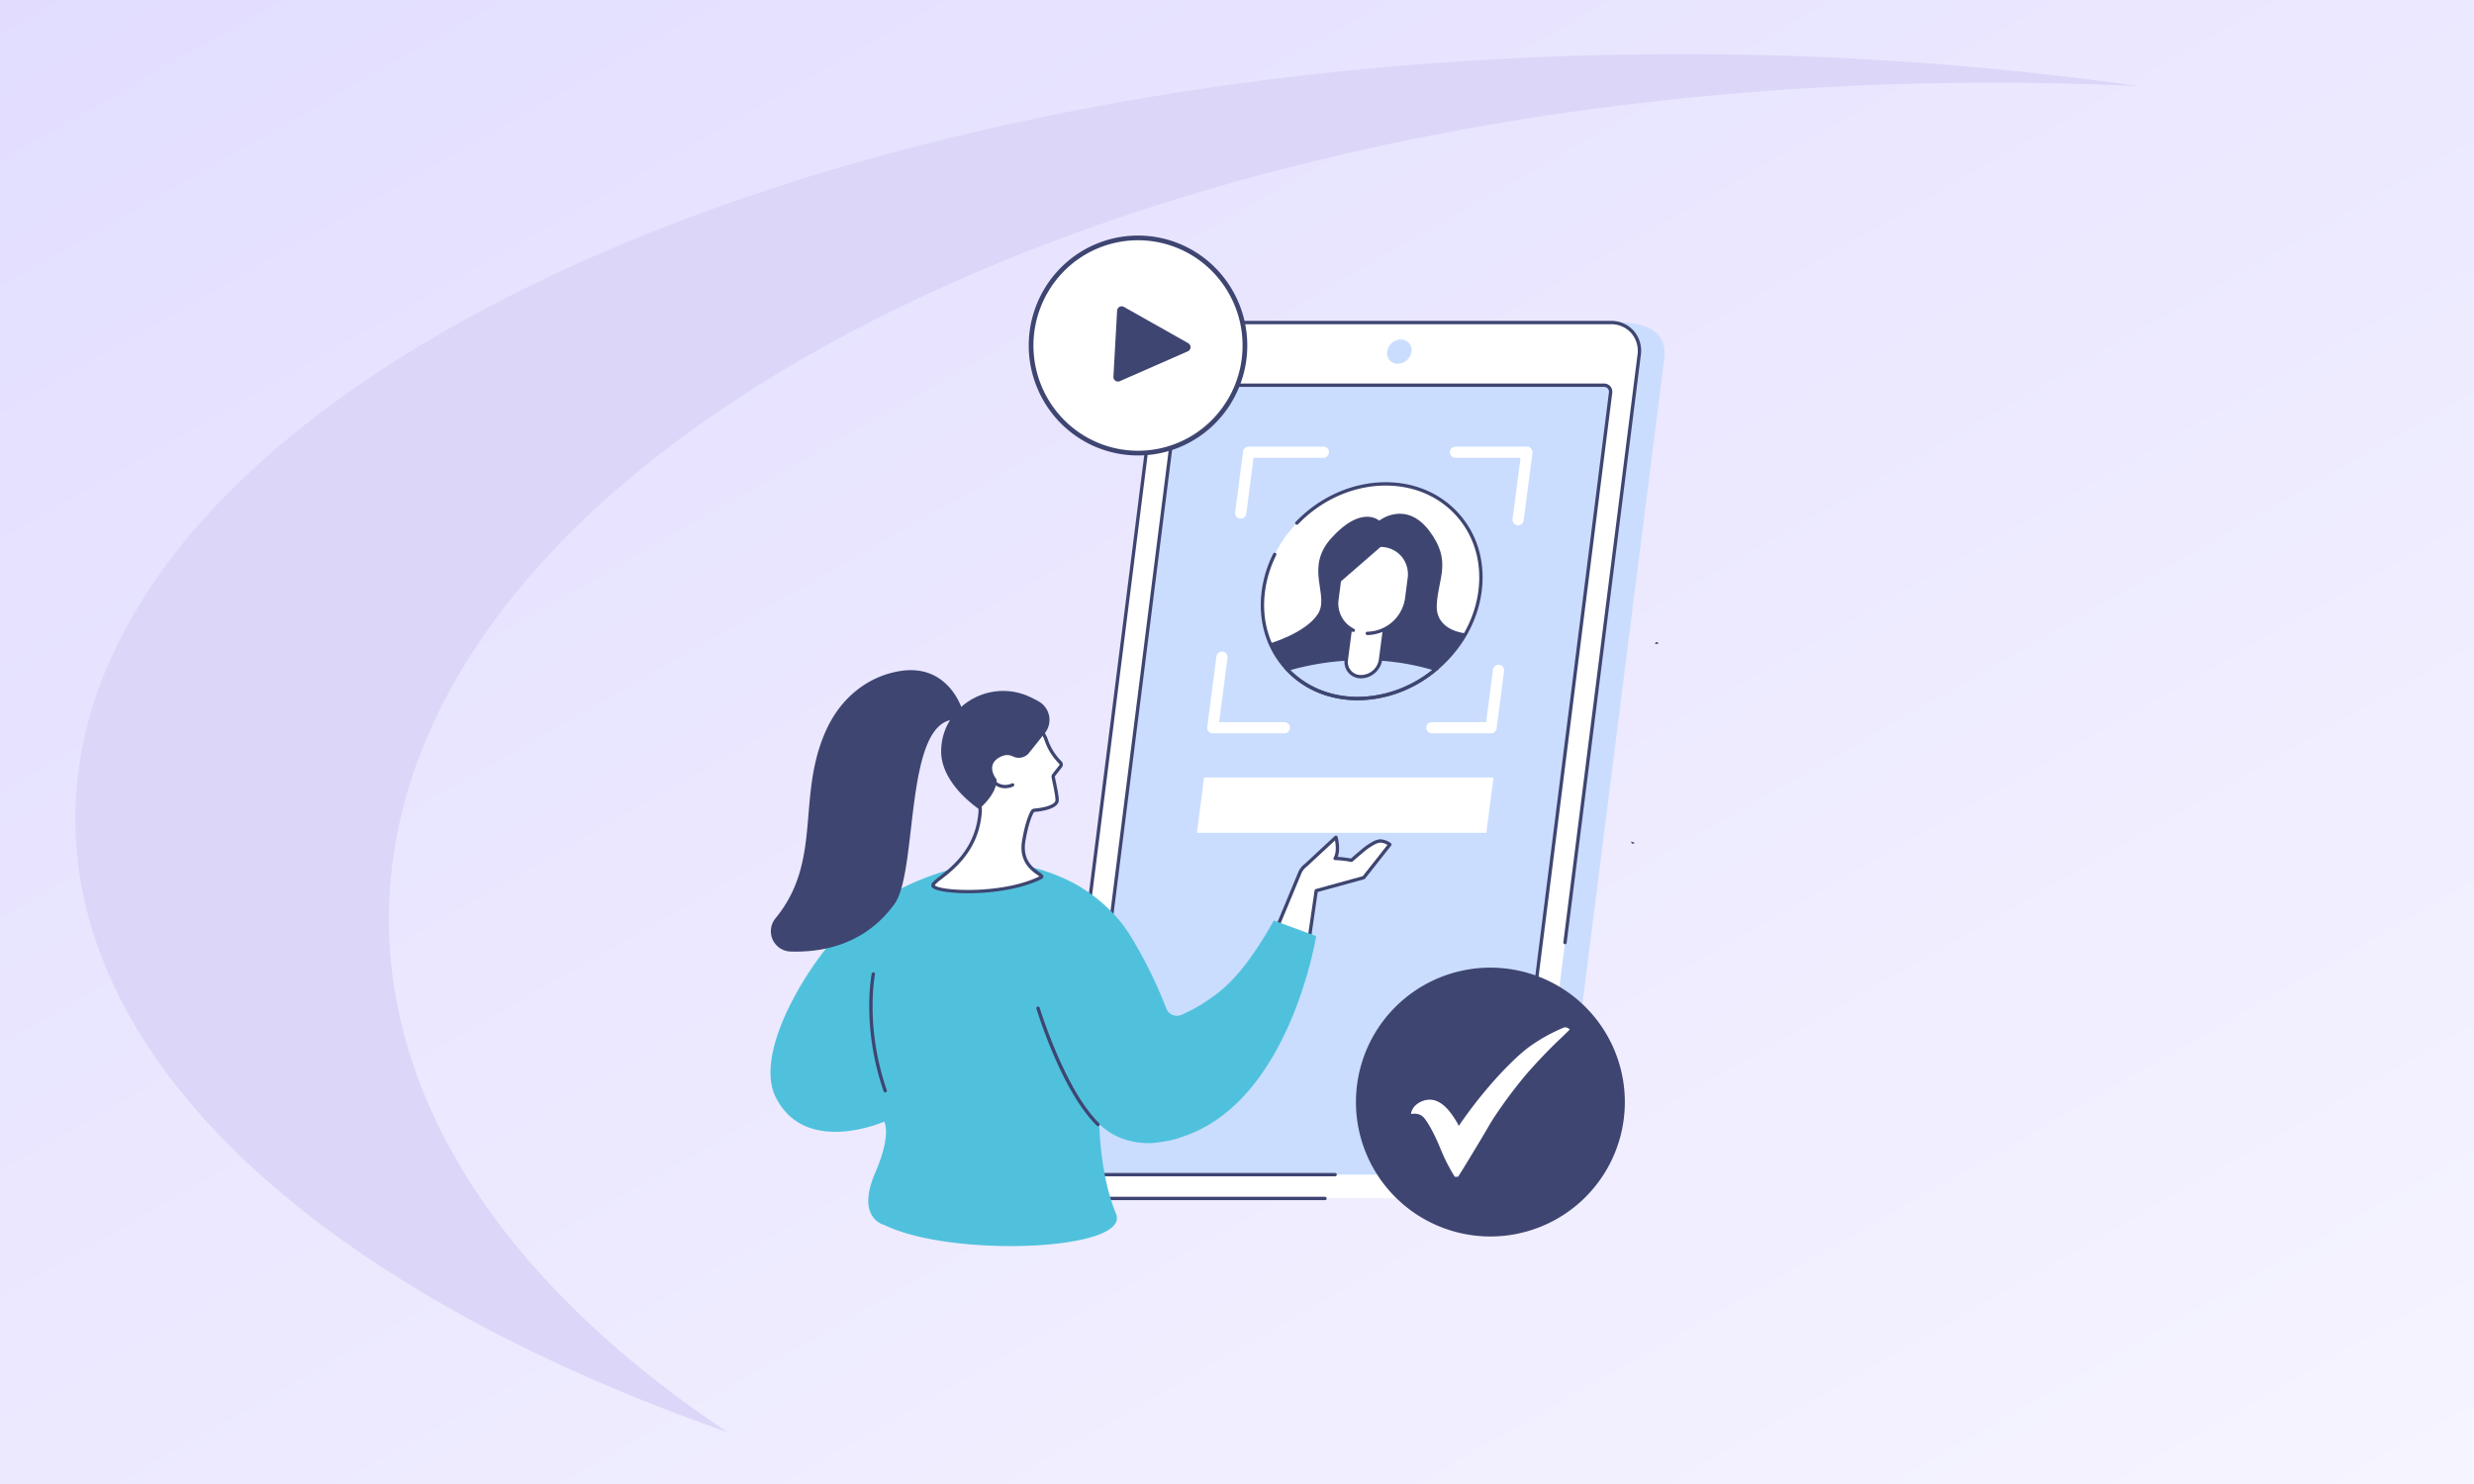 <svg xmlns="http://www.w3.org/2000/svg" xmlns:xlink="http://www.w3.org/1999/xlink" width="1050" height="630" viewBox="0 0 1050 630">
  <rect x="0" y="0" width="1050" height="630" fill="#808080" stroke="none"/>
  <defs>
    <linearGradient id="linear-gradient" x1="1.473" y1="1.474" x2="-0.412" y2="-0.479" gradientUnits="objectBoundingBox">
      <stop offset="0" stop-color="#fff"/>
      <stop offset="1" stop-color="#d9d3ff"/>
    </linearGradient>
    <clipPath id="clip-path">
      <rect id="Rectangle_26628" data-name="Rectangle 26628" width="379.476" height="392.786" transform="translate(0 0)" fill="none"/>
    </clipPath>
    <clipPath id="clip-google-my-business-video-verification">
      <rect width="1050" height="630"/>
    </clipPath>
  </defs>
  <g id="google-my-business-video-verification" clip-path="url(#clip-google-my-business-video-verification)">
    <rect width="1050" height="630" fill="#fff"/>
    <path id="Subtraction_10" data-name="Subtraction 10" d="M0,0H1050V630H0Z" fill="url(#linear-gradient)"/>
    <path id="Path_311" data-name="Path 311" d="M233.916,433.238c.207,106.89,109.118,201.462,276.807,260.05C420.814,633.411,367.16,557.98,367,475.929,366.61,280.316,670.2,121.144,1045.078,120.4q32.9-.059,65.023,1.5a1381.87,1381.87,0,0,0-198.052-13.615C537.175,109.032,233.563,254.51,233.916,433.238Z" transform="translate(-201.916 -85.289)" fill="#dcd7f8"/>
    <g id="Group_8" data-name="Group 8" transform="translate(327 136.214)">
      <g id="Group_7" data-name="Group 7" transform="translate(0 0)" clip-path="url(#clip-path)">
        <path id="Path_672" data-name="Path 672" d="M801.439,374.912H625a11.838,11.838,0,0,1-12.03-13.7L656.412,18.649a16.058,16.058,0,0,1,15.5-13.7L839.5,3c19.237,0,21.846,8.086,20.887,15.651L816.943,361.215a16.058,16.058,0,0,1-15.5,13.7" transform="translate(-481.083 -2.353)" fill="#caddff"/>
        <path id="Path_673" data-name="Path 673" d="M752.059,375.154H575.616a11.877,11.877,0,0,1-12.03-13.767L607.032,17.073a16.086,16.086,0,0,1,15.5-13.767H798.979a11.877,11.877,0,0,1,12.03,13.767L767.563,361.386a16.086,16.086,0,0,1-15.5,13.767" transform="translate(-442.32 -2.595)" fill="#fff"/>
        <path id="Path_674" data-name="Path 674" d="M610.66,459.029l41.483-328.761a3.714,3.714,0,0,1,3.579-3.178H833.114a2.742,2.742,0,0,1,2.777,3.178L794.408,459.029a3.714,3.714,0,0,1-3.579,3.178H613.437a2.742,2.742,0,0,1-2.777-3.178" transform="translate(-479.339 -99.763)" fill="#caddff"/>
        <path id="Path_675" data-name="Path 675" d="M1221.584,47.091a4.449,4.449,0,0,1-4.507-5.157,6.026,6.026,0,0,1,5.808-5.158,4.449,4.449,0,0,1,4.507,5.158,6.026,6.026,0,0,1-5.808,5.157" transform="translate(-955.356 -28.868)" fill="#caddff"/>
        <path id="Path_676" data-name="Path 676" d="M716.381,460.323H610.838a3.48,3.48,0,0,1-2.656-1.163,3.523,3.523,0,0,1-.827-2.816l41.484-328.761a4.449,4.449,0,0,1,4.285-3.8H830.515a3.48,3.48,0,0,1,2.656,1.163,3.522,3.522,0,0,1,.828,2.815L800.519,393.088a.711.711,0,1,1-1.412-.178l33.479-265.327a2.12,2.12,0,0,0-.483-1.7,2.076,2.076,0,0,0-1.589-.681H653.124a2.987,2.987,0,0,0-2.873,2.555L608.767,456.522a2.12,2.12,0,0,0,.483,1.7,2.075,2.075,0,0,0,1.588.681H716.381a.711.711,0,1,1,0,1.423" transform="translate(-476.74 -97.167)" fill="#3e4571"/>
        <path id="Path_677" data-name="Path 677" d="M675.092,373.267H573.015a12.734,12.734,0,0,1-9.726-4.235,12.923,12.923,0,0,1-3.01-10.333L603.725,14.387A16.837,16.837,0,0,1,619.935,0H796.378A12.733,12.733,0,0,1,806.1,4.231a12.923,12.923,0,0,1,3.01,10.333L777.638,264.009a.711.711,0,1,1-1.412-.178L807.7,14.387a11.519,11.519,0,0,0-2.666-9.214,11.329,11.329,0,0,0-8.658-3.753H619.935a15.375,15.375,0,0,0-14.8,13.145L561.691,358.878a11.519,11.519,0,0,0,2.665,9.214,11.331,11.331,0,0,0,8.659,3.753H675.092a.712.712,0,0,1,0,1.423" transform="translate(-439.719 0.003)" fill="#3e4571"/>
        <path id="Path_678" data-name="Path 678" d="M1700.444,1028.57a.712.712,0,0,1-1.34-.478" transform="translate(-1333.74 -807.037)" fill="#3e4571"/>
        <path id="Path_679" data-name="Path 679" d="M1746.141,635.163a.711.711,0,1,1,1.416-.146" transform="translate(-1370.694 -497.978)" fill="#3e4571"/>
        <path id="Path_680" data-name="Path 680" d="M971.5,367.488c3.272-25.164,26.507-45.565,51.9-45.565s43.32,20.4,40.048,45.565-26.507,45.565-51.9,45.565-43.321-20.4-40.049-45.565" transform="translate(-762.309 -252.705)" fill="#fff"/>
        <path id="Path_681" data-name="Path 681" d="M1020.006,671.274c7.231,7.7,17.708,12.428,29.921,12.428a52.164,52.164,0,0,0,33.153-12.428,102.049,102.049,0,0,0-30.943-4.568,114.032,114.032,0,0,0-32.131,4.568" transform="translate(-800.69 -523.354)" fill="#caddff"/>
        <path id="Path_682" data-name="Path 682" d="M1142.759,542.382h0a6.205,6.205,0,0,1-6.321-7.192l4.768-36.672h14.512l-4.769,36.672a8.481,8.481,0,0,1-8.191,7.192" transform="translate(-892.04 -391.329)" fill="#fff"/>
        <path id="Path_683" data-name="Path 683" d="M1057.668,419.484c.569-11.391,6.563-18.5-3.127-31.371-10.034-13.326-21.292-4.39-21.292-4.39s-7.514-6.925-20.441,7.554c-11.409,12.779-.414,24.229-5.645,32.185s-20.024,12.3-20.024,12.3,3.385,9.041,8.524,13.018h60.021s14.145-13.38,14.639-17.177c0,0-13.223-.723-12.654-12.114" transform="translate(-774.89 -298.914)" fill="#3e4571"/>
        <path id="Path_684" data-name="Path 684" d="M1020.006,671.274c7.231,7.7,17.708,12.428,29.921,12.428a52.164,52.164,0,0,0,33.153-12.428,102.049,102.049,0,0,0-30.943-4.568,114.032,114.032,0,0,0-32.131,4.568" transform="translate(-800.69 -523.354)" fill="#caddff"/>
        <path id="Path_685" data-name="Path 685" d="M1045.148,681.817c-11.967,0-22.778-4.493-30.44-12.653l-.791-.842,1.108-.327a114.119,114.119,0,0,1,32.333-4.6,102.264,102.264,0,0,1,31.16,4.6l1.234.395-.995.83a52.829,52.829,0,0,1-33.609,12.593m-28.587-12.785c7.333,7.337,17.436,11.362,28.587,11.362a51.232,51.232,0,0,0,31.676-11.432,101.568,101.568,0,0,0-29.466-4.141,112.886,112.886,0,0,0-30.8,4.211" transform="translate(-795.912 -520.758)" fill="#3e4571"/>
        <path id="Path_686" data-name="Path 686" d="M1136.064,443.02h-.5l-16.681,14.713-1.049,8.069a12.656,12.656,0,0,0,5.667,12.63l-1.715,13.193a6.205,6.205,0,0,0,6.321,7.192,8.481,8.481,0,0,0,8.191-7.192l1.683-12.945a17.241,17.241,0,0,0,9.408-12.878l1.121-8.626a12.214,12.214,0,0,0-12.442-14.156" transform="translate(-877.383 -347.764)" fill="#fff"/>
        <path id="Path_687" data-name="Path 687" d="M1140.16,627.681a6.915,6.915,0,0,1-7.027-8L1134.8,606.9a.711.711,0,1,1,1.411.184l-1.663,12.791a5.495,5.495,0,0,0,5.616,6.389,7.76,7.76,0,0,0,7.485-6.572l1.635-12.571a.711.711,0,1,1,1.411.183l-1.635,12.571a9.223,9.223,0,0,1-8.9,7.812" transform="translate(-889.441 -475.917)" fill="#3e4571"/>
        <path id="Path_688" data-name="Path 688" d="M1128.11,478.562a.711.711,0,0,1,0-1.423,16.562,16.562,0,0,0,15.977-14.026l1.122-8.626a11.822,11.822,0,0,0-2.552-9.263,11.69,11.69,0,0,0-8.585-4.076c-.112-.005-.224-.008-.337-.011l-16.81,14.608-.982,7.552a11.939,11.939,0,0,0,6.529,12.6.712.712,0,0,1-.615,1.283,13.341,13.341,0,0,1-7.324-14.07l1.017-7.82a.707.707,0,0,1,.239-.445l17.218-14.961a.71.71,0,0,1,.466-.175q.334,0,.661.014a12.9,12.9,0,0,1,12.487,14.945L1145.5,463.3a18.025,18.025,0,0,1-17.388,15.266" transform="translate(-874.792 -345.166)" fill="#3e4571"/>
        <path id="Path_689" data-name="Path 689" d="M1008.939,411.166c-12.492,0-23.614-4.829-31.315-13.6s-11.047-20.4-9.439-32.772a49.931,49.931,0,0,1,4.879-15.859.711.711,0,0,1,1.274.634,48.513,48.513,0,0,0-4.742,15.407c-1.555,11.96,1.676,23.2,9.1,31.649s18.169,13.112,30.247,13.112c25,0,47.969-20.162,51.192-44.945,1.555-11.96-1.675-23.2-9.1-31.649s-18.169-13.112-30.246-13.112c-13.606,0-27.153,5.983-37.17,16.417a.712.712,0,0,1-1.027-.986c10.284-10.711,24.206-16.854,38.2-16.854,12.492,0,23.613,4.829,31.315,13.6s11.048,20.4,9.439,32.771c-3.312,25.466-26.909,46.184-52.6,46.184" transform="translate(-759.702 -250.107)" fill="#3e4571"/>
        <path id="Path_690" data-name="Path 690" d="M1321.948,707.856h-25.139a2.371,2.371,0,1,1,0-4.743h23.056l2.907-22.359a2.371,2.371,0,0,1,4.7.611L1324.3,705.79a2.371,2.371,0,0,1-2.352,2.066" transform="translate(-1016.115 -532.76)" fill="#fff"/>
        <path id="Path_691" data-name="Path 691" d="M1369.906,281.744a2.376,2.376,0,0,1-2.354-2.678l3.377-25.975h-27.656a2.372,2.372,0,0,1,0-4.743h30.356a2.371,2.371,0,0,1,2.352,2.677l-3.725,28.652a2.373,2.373,0,0,1-2.349,2.066" transform="translate(-1052.589 -194.949)" fill="#fff"/>
        <path id="Path_692" data-name="Path 692" d="M919.56,278.927a2.376,2.376,0,0,1-2.355-2.678l3.36-25.836a2.371,2.371,0,0,1,2.352-2.066h31.777a2.372,2.372,0,0,1,0,4.743H925l-3.091,23.77a2.372,2.372,0,0,1-2.349,2.066" transform="translate(-719.977 -194.949)" fill="#fff"/>
        <path id="Path_693" data-name="Path 693" d="M894.81,687.275H864.455A2.371,2.371,0,0,1,862.1,684.6l3.909-30.062a2.372,2.372,0,0,1,4.7.612l-3.561,27.384H894.81a2.371,2.371,0,0,1,0,4.743" transform="translate(-676.723 -512.179)" fill="#fff"/>
        <path id="Path_694" data-name="Path 694" d="M964.553,925.113H841.708l3.054-23.485H967.607Z" transform="translate(-660.729 -707.765)" fill="#fff"/>
        <path id="Path_695" data-name="Path 695" d="M978.362,1091.3H882.078l2.393-18.407h96.284Z" transform="translate(-692.419 -842.206)" fill="#caddff"/>
        <path id="Path_696" data-name="Path 696" d="M1001.467,1034.264a8.379,8.379,0,0,1,2.531-2.95l12.623-11.737s1.641,5.656-.349,8.99a43.573,43.573,0,0,1,6.941.789s5.766-5.081,7.2-5.958,3.311-2.264,5.242-2.239a7.648,7.648,0,0,1,3.856,1.506l-11.089,14.054-20.164,5.549-4.735,32.5-14.165-11.389Z" transform="translate(-776.636 -800.352)" fill="#fff"/>
        <path id="Path_697" data-name="Path 697" d="M1000.93,1072.883a.71.71,0,0,1-.446-.157l-14.165-11.389a.711.711,0,0,1-.211-.828l12.1-29.116q.01-.023.021-.046a9.116,9.116,0,0,1,2.71-3.178l12.6-11.712a.712.712,0,0,1,1.168.323c.064.221,1.417,4.988.071,8.527a44.843,44.843,0,0,1,5.632.684c1.166-1.022,5.729-5,7.038-5.8.2-.12.4-.25.615-.385,1.381-.874,3.1-1.958,4.944-1.958h.062a8.311,8.311,0,0,1,4.281,1.654.712.712,0,0,1,.124,1l-11.089,14.054a.714.714,0,0,1-.37.246l-19.716,5.426-4.668,32.041a.71.71,0,0,1-.7.609m-13.3-12.321,12.778,10.275,4.555-31.269a.712.712,0,0,1,.515-.584l19.938-5.487,10.467-13.266a6.09,6.09,0,0,0-2.83-.959h-.042c-1.438,0-2.959.963-4.184,1.738-.22.139-.432.273-.635.4-1.135.693-5.513,4.483-7.1,5.884a.715.715,0,0,1-.62.162,43.3,43.3,0,0,0-6.815-.774.711.711,0,0,1-.587-1.075c1.294-2.169.888-5.516.545-7.268l-11.724,10.9c-.019.017-.038.033-.058.049a7.71,7.71,0,0,0-2.311,2.677Z" transform="translate(-774.038 -797.754)" fill="#3e4571"/>
        <path id="Path_698" data-name="Path 698" d="M231.6,1100.97l-17.977-6.605c-7.06,12.617-14.641,23.457-23.089,30.246a73.261,73.261,0,0,1-15.995,9.769,4.86,4.86,0,0,1-6.532-2.63,187.432,187.432,0,0,0-15.718-31.623c-6.2-9.953-16.5-18.121-25.054-22.362-13.284-6.59-28.731-9.773-43.449-6.836a115.759,115.759,0,0,0-47.823,22.22c-15.452,12.336-43.993,55.35-33.817,76.062,12.48,25.4,46.122,10.54,46.122,10.54s3.267,5.333-3.752,21.549c-8.527,19.7,3.829,22.335,3.829,22.335,28.717,14.039,104.792,10.9,98.306-4.776-6.944-16.783-7.06-38.058-7.06-38.058,9.6,9.492,22.7,8,22.7,8s7.575-.57,12.8-2.721C220.53,1171,231.6,1100.97,231.6,1100.97" transform="translate(0 -839.802)" fill="#50c1dd"/>
        <path id="Path_699" data-name="Path 699" d="M201.711,1337.246a.712.712,0,0,1-.672-.479c-9.507-27.509-5.092-49.73-5.046-49.951a.711.711,0,0,1,1.393.288c-.045.218-4.376,22.079,5,49.2a.711.711,0,0,1-.672.944" transform="translate(-153.017 -1009.686)" fill="#3e4571"/>
        <path id="Path_700" data-name="Path 700" d="M551.026,1404.564a.707.707,0,0,1-.5-.2c-14.863-14.515-25.209-48.227-25.642-49.656a.711.711,0,1,1,1.362-.413c.1.346,10.674,34.793,25.274,49.051a.711.711,0,0,1-.5,1.22" transform="translate(-412.005 -1062.704)" fill="#3e4571"/>
        <path id="Path_701" data-name="Path 701" d="M351.794,762.08a16.2,16.2,0,0,1,13.911,8.094c1.335,2.3,2.548,4.442,2.793,5.047a25.838,25.838,0,0,0,6.3,10.476,1.227,1.227,0,0,1,.122,1.631l-2.89,3.7a1.138,1.138,0,0,0-.226.9c.344,1.971,2.065,9.127,1.556,10.417-1.079,2.736-7.622,3.478-9.56,3.639a1.087,1.087,0,0,0-.865.553c-.628,1.134-2.287,4.385-3.648,12.491-2.074,12.354,9.7,14.275,7.3,15.485-16.731,8.445-47.54,6.526-45.753,3.012,1.469-2.889,18.374-10.367,19.947-30.687.981-12.671-16.764-13.712-3.977-37.832,2.971-5.606,9.405-6.95,14.988-6.924" transform="translate(-251.794 -598.221)" fill="#fff"/>
        <path id="Path_702" data-name="Path 702" d="M333,838.612c-7.664,0-13.7-.974-15.093-2.368a1.356,1.356,0,0,1-.313-1.642c.412-.81,1.57-1.717,3.323-3.09,5.37-4.205,15.366-12.033,16.549-27.331.339-4.376-1.718-7.332-3.9-10.462-3.9-5.6-8.319-11.957,0-27.648,2.533-4.779,7.878-7.3,15.46-7.3h.16a16.968,16.968,0,0,1,14.523,8.449,54.725,54.725,0,0,1,2.837,5.137c.075.186.162.428.267.719a24.072,24.072,0,0,0,5.874,9.519,1.943,1.943,0,0,1,.183,2.575l-2.89,3.7a.425.425,0,0,0-.086.338c.076.437.227,1.16.4,2,1.053,5.046,1.514,7.794,1.116,8.8-1.193,3.025-7.5,3.866-10.163,4.087a.376.376,0,0,0-.3.189c-1.79,3.232-2.929,8.453-3.569,12.264-1.349,8.034,3.4,11.352,5.945,13.135,1.085.759,1.74,1.217,1.689,1.938a1.129,1.129,0,0,1-.713.931c-8.8,4.44-21.4,6.065-31.3,6.065m-14.116-3.405a2.848,2.848,0,0,0,1.213.639c6.014,2.1,29.045,2.572,43.236-4.405-.229-.18-.547-.4-.823-.6-2.607-1.823-8.031-5.615-6.533-14.536.958-5.7,2.212-9.982,3.727-12.718a1.8,1.8,0,0,1,1.429-.918c3.672-.305,8.22-1.324,8.957-3.191.312-.816-.737-5.844-1.184-7.991-.177-.849-.33-1.583-.41-2.043a1.856,1.856,0,0,1,.366-1.459l2.89-3.7a.514.514,0,0,0-.063-.687,25.4,25.4,0,0,1-6.212-10.05c-.1-.269-.177-.493-.246-.665-.112-.276-.618-1.286-2.749-4.958a15.539,15.539,0,0,0-13.3-7.74h-.149c-4.935,0-11.346,1.149-14.207,6.546-7.912,14.925-3.935,20.641-.088,26.169,2.225,3.2,4.525,6.5,4.147,11.385-1.232,15.922-11.549,24-17.091,28.341a15.759,15.759,0,0,0-2.91,2.574" transform="translate(-249.19 -595.622)" fill="#3e4571"/>
        <path id="Path_703" data-name="Path 703" d="M374.193,756.962l6.693-8.377a9,9,0,0,0-2.519-13.4,42.616,42.616,0,0,0-4.594-2.315c-17.19-7.4-36.885,4.813-36.9,23.528-.008,7.659,5.114,16.54,16,24.432,0,0,7.648-6.031,7.551-12.556,0,0-5.55-6.585,2.271-9.918a5.6,5.6,0,0,1,4.666.132,5.591,5.591,0,0,0,6.838-1.526" transform="translate(-264.437 -573.57)" fill="#3e4571"/>
        <path id="Path_704" data-name="Path 704" d="M436.529,900.935c-2.225,0-5.065-.949-7.176-4.942a.712.712,0,1,1,1.258-.665c3.333,6.3,8.565,3.68,8.786,3.566a.711.711,0,0,1,.661,1.26,8.423,8.423,0,0,1-3.529.782" transform="translate(-336.971 -702.521)" fill="#3e4571"/>
        <path id="Path_705" data-name="Path 705" d="M81.953,706.43s-5.805-20.08-26.982-16.3c-13.222,2.36-24.769,11.244-31.113,25.746C11.583,743.936,22.7,770.635,2.7,795A8.622,8.622,0,0,0,8.972,809.1c13.441.465,31.578-2.783,44.173-20.09,10.32-14.181,3.834-79.368,26.54-78.388Z" transform="translate(-0.562 -541.369)" fill="#3e4571"/>
        <path id="Path_706" data-name="Path 706" d="M1269.665,1337.548a57.062,57.062,0,1,1-53.492-60.421,57.061,57.061,0,0,1,53.492,60.421" transform="translate(-907.166 -1002.443)" fill="#3e4571"/>
        <path id="Path_707" data-name="Path 707" d="M1284.614,1436.7a188.432,188.432,0,0,1,15.469-19.767c8.717-9.717,13.922-13.45,15.315-14.429a74.164,74.164,0,0,1,13.714-7.519,1.893,1.893,0,0,1,.564-.129,2.8,2.8,0,0,1,2.045.932c-.433.432-1.01,1.006-1.709,1.688-1.313,1.281-2.3,2.206-2.436,2.339-7.758,7.325-14.308,14.984-14.308,14.984a198.5,198.5,0,0,0-13.548,18.107c-.741,1.139-1.418,2.236-1.418,2.236-1.424,2.337-2.233,3.957-8.238,13.829-2.406,3.956-4.411,7.27-5.765,9.336h-1.387a76.888,76.888,0,0,1-6.2-12.243s-3.4-8.424-6.615-12.5a5.257,5.257,0,0,0-1.67-1.442,6,6,0,0,0-4.09-.431,5.906,5.906,0,0,1,.484-1.74c1.252-2.75,4.661-4.394,7.526-4.379,5.367.027,9.122,5.878,10.818,8.519a23.566,23.566,0,0,1,1.452,2.614" transform="translate(-992.484 -1094.942)" fill="#fff"/>
      </g>
    </g>
    <path id="Path_708" data-name="Path 708" d="M1070.181,757.8a45.889,45.889,0,0,1-.589-64.592,45.166,45.166,0,0,1,64.169-.593,45.888,45.888,0,0,1,.589,64.593,45.166,45.166,0,0,1-64.169.593" transform="translate(-618.985 -578.531)" fill="#fff" stroke="#3e4571" stroke-width="2"/>
    <path id="Path_709" data-name="Path 709" d="M2.857,30.1.01,2.135A1.936,1.936,0,0,1,2.612.124L31.977,11.067a1.935,1.935,0,0,1,.368,3.442L5.825,31.535A1.933,1.933,0,0,1,2.857,30.1" transform="translate(474.443 129.758) rotate(9)" fill="#3e4571"/>
  </g>
</svg>
